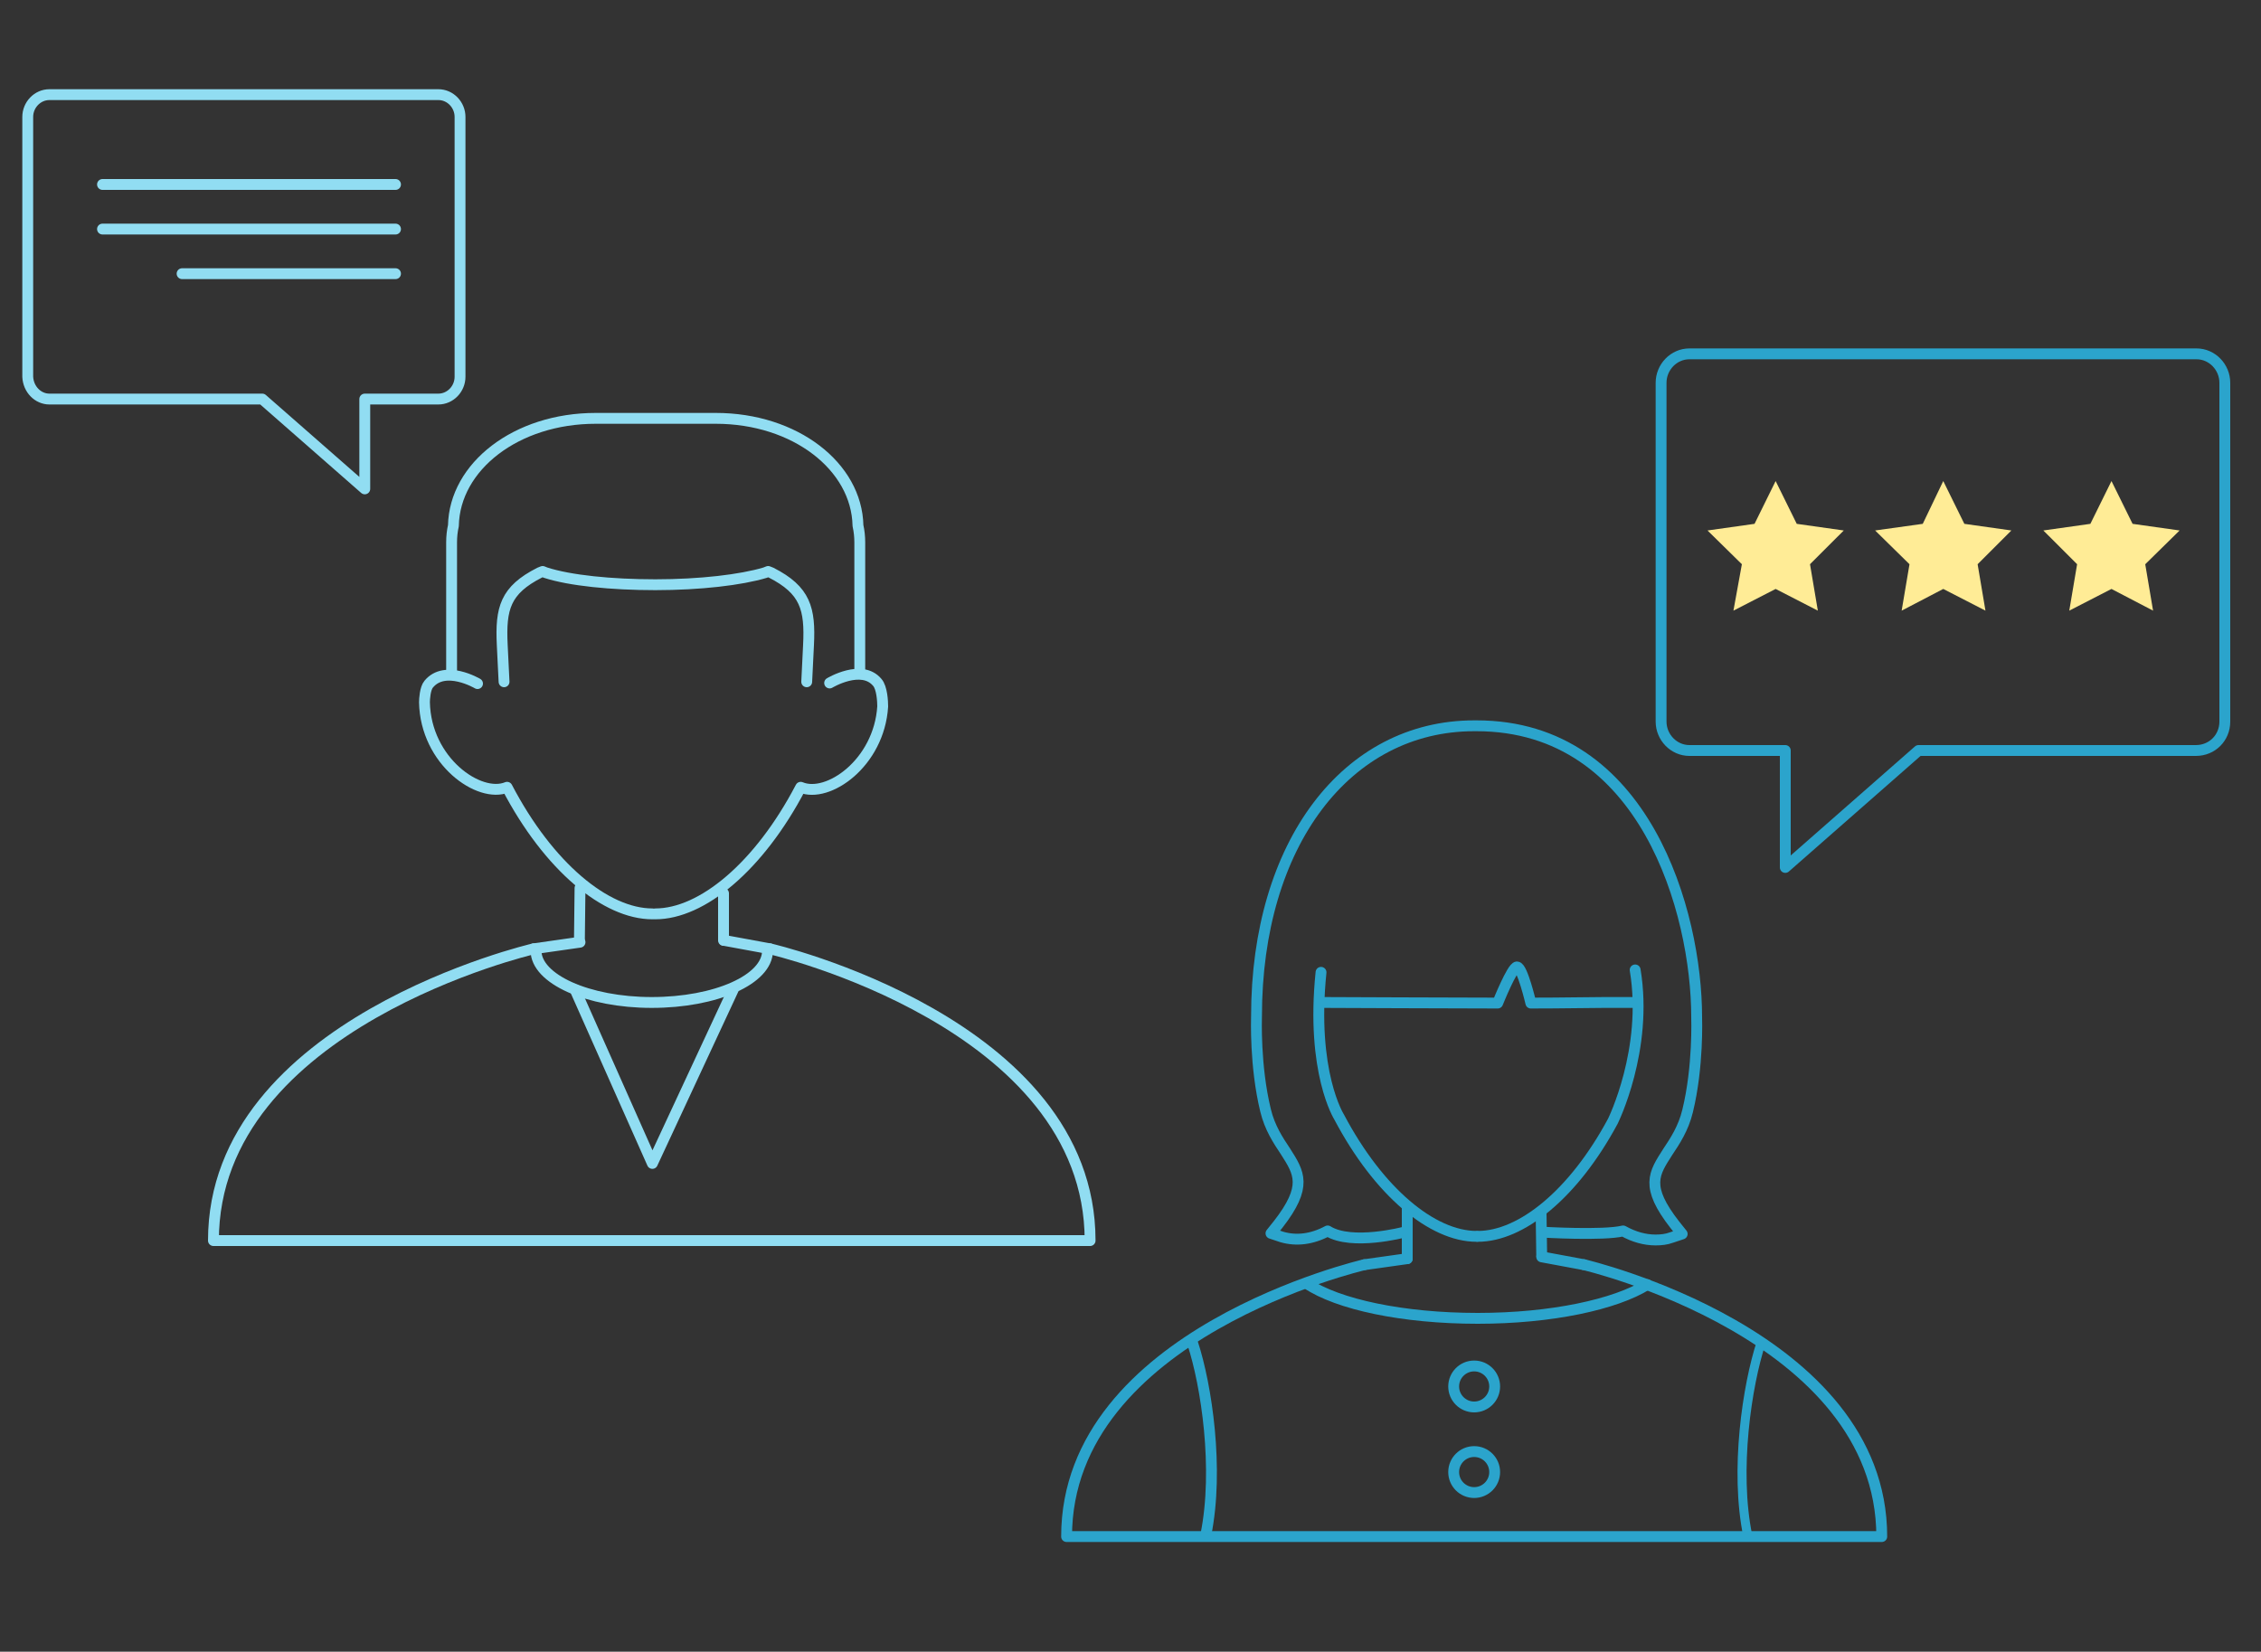 <?xml version="1.0" encoding="utf-8"?>
<!-- Generator: Adobe Illustrator 21.0.2, SVG Export Plug-In . SVG Version: 6.00 Build 0)  -->
<svg version="1.1" xmlns="http://www.w3.org/2000/svg" xmlns:xlink="http://www.w3.org/1999/xlink" x="0px" y="0px" width="375px"
	 height="274px" viewBox="0 0 375 274" style="enable-background:new 0 0 375 274;" xml:space="preserve">
<rect x="0" y="0" width="375" height="274" fill="#333333" stroke="none"/>
<style type="text/css">
	.st0{fill:none;stroke:#2BA4CC;stroke-width:1.8;stroke-linecap:round;stroke-linejoin:round;stroke-miterlimit:10;}
	.st1{fill:none;stroke:#2BA4CC;stroke-width:1.5;stroke-linecap:round;stroke-linejoin:round;stroke-miterlimit:10;}
	.st2{fill:#E2F4F9;}
	.st3{fill:none;stroke:#91DDF2;stroke-width:1.5;stroke-linecap:round;stroke-linejoin:round;stroke-miterlimit:10;}
	.st4{fill:none;stroke:#91DDF2;stroke-width:1.8;stroke-linecap:round;stroke-linejoin:round;stroke-miterlimit:10;}
	.st5{fill:#FFFFFF;stroke:#000000;stroke-width:1.8;stroke-linecap:round;stroke-linejoin:round;stroke-miterlimit:10;}
	.st6{fill:#FFEC96;}
	.st7{fill:none;stroke:#EFC900;stroke-width:1.8;stroke-linecap:round;stroke-linejoin:round;stroke-miterlimit:10;}
	.st8{fill:#FFFFFF;stroke:#000000;stroke-width:1.5;stroke-linecap:round;stroke-linejoin:round;stroke-miterlimit:10;}
	.st9{fill:none;stroke:#EFC900;stroke-width:1.5;stroke-linecap:round;stroke-linejoin:round;stroke-miterlimit:10;}
	.st10{fill:#E5E3FC;}
	.st11{fill:none;stroke:#E8665F;stroke-width:1.8;stroke-miterlimit:10;}
	.st12{fill:none;stroke:#A9BC39;stroke-width:1.8;stroke-linecap:round;stroke-miterlimit:10;}
	.st13{fill:none;stroke:#EFC900;stroke-width:1.8;stroke-miterlimit:10;}
	.st14{fill:none;stroke:#00888A;stroke-width:1.8;stroke-miterlimit:10;}
	.st15{fill:none;stroke:#8979EA;stroke-width:1.8;stroke-linecap:round;stroke-linejoin:round;stroke-miterlimit:10;}
	.st16{fill:#D0C8FB;}
	.st17{fill:#BCEDE7;}
	.st18{fill:#DCE4AE;}
	.st19{fill-rule:evenodd;clip-rule:evenodd;fill:#D2D2D2;}
	.st20{fill-rule:evenodd;clip-rule:evenodd;fill:#FFE9E9;stroke:#E8665F;stroke-width:1.5;stroke-miterlimit:10;}
	.st21{fill:none;stroke:#8979EA;stroke-miterlimit:10;}
	.st22{fill:none;stroke:#EFC900;stroke-linecap:round;stroke-miterlimit:10;}
	.st23{fill:none;stroke:#00888A;stroke-linecap:round;stroke-linejoin:round;stroke-miterlimit:10;}
	.st24{fill:none;stroke:#A9BC39;stroke-linecap:round;stroke-miterlimit:10;}
	.st25{fill:none;stroke:#E66760;stroke-width:1.5;stroke-linecap:round;stroke-linejoin:round;stroke-miterlimit:10;}
	.st26{fill:#91DDF2;}
	.st27{fill:#E8665F;}
	.st28{fill:none;stroke:#E8665F;stroke-width:1.5;stroke-miterlimit:10;}
	.st29{fill:none;stroke:#A9BC39;stroke-width:1.5;stroke-linecap:round;stroke-miterlimit:10;}
	.st30{fill:none;stroke:#EFC900;stroke-width:1.5;stroke-miterlimit:10;}
	.st31{fill:none;stroke:#00888A;stroke-width:1.5;stroke-miterlimit:10;}
	.st32{fill:none;stroke:#8979EA;stroke-width:1.5;stroke-linecap:round;stroke-linejoin:round;stroke-miterlimit:10;}
	.st33{fill:#FFFFFF;stroke:#8979EA;stroke-width:1.8;stroke-linecap:round;stroke-linejoin:round;stroke-miterlimit:10;}
	.st34{fill:#E5E3FC;stroke:#8979EA;stroke-width:1.8;stroke-linecap:round;stroke-linejoin:round;stroke-miterlimit:10;}
	.st35{fill:#8979EA;}
	.st36{fill:none;stroke:#2BA4CC;stroke-width:1.8;stroke-miterlimit:10;}
	.st37{fill:#FCFCFC;stroke:#2BA4CC;stroke-width:1.8;stroke-linecap:round;stroke-linejoin:round;stroke-miterlimit:10;}
	.st38{fill:none;stroke:#2BA4CC;stroke-width:1.5;stroke-miterlimit:10;}
	.st39{fill:#FCFCFC;stroke:#2BA4CC;stroke-width:1.5;stroke-linecap:round;stroke-linejoin:round;stroke-miterlimit:10;}
	.st40{fill:#8979EA;stroke:#8979EA;stroke-width:1.8;stroke-miterlimit:10;}
	.st41{fill:#FFFFFF;stroke:#8979EA;stroke-width:1.5;stroke-linecap:round;stroke-linejoin:round;stroke-miterlimit:10;}
	.st42{fill:#E5E3FC;stroke:#8979EA;stroke-width:1.5;stroke-linecap:round;stroke-linejoin:round;stroke-miterlimit:10;}
	.st43{fill:#8979EA;stroke:#8979EA;stroke-width:1.5;stroke-miterlimit:10;}
	.st44{fill:#F5F4FD;}
	.st45{fill:#FFFFFF;stroke:#E8665F;stroke-width:1.5;stroke-miterlimit:10;}
	.st46{fill:none;stroke:#E2F4F9;stroke-width:1.8;stroke-linecap:round;stroke-linejoin:round;stroke-miterlimit:10;}
	.st47{fill:none;stroke:#E2F4F9;stroke-width:1.5;stroke-linecap:round;stroke-linejoin:round;stroke-miterlimit:10;}
</style>
<g id="Layer_4">
</g>
<g id="Layer_7">
</g>
<g id="Layer_11">
</g>
<g id="Layer_1">
</g>
<g id="Layer_2">
</g>
<g id="Layer_3">
</g>
<g id="Layer_5">
</g>
<g id="Layer_6">
</g>
<g id="Layer_8">
</g>
<g id="Layer_9">
</g>
<g id="Layer_10">
</g>
<g id="Layer_12">
	<path class="st0" d="M232.9,204.4c0,0-8.7,2.3-12.7-0.2c-2.6,1.4-5.2,1.7-7.6,1l-1.8-0.6l1.2-1.5c4.9-6.3,3.5-8.5,1.2-12.1
		c-1.2-1.8-2.6-3.9-3.3-6.8c-1.8-7.4-1.5-15.3-1.5-15.6c0-28.7,15-48.2,36.1-48.2h0.4c28,0,36.5,31.1,36.5,48.3
		c0,0.3,0.3,8.2-1.5,15.6c-0.7,2.9-2.1,5-3.3,6.8c-2.3,3.6-3.8,5.7,1.2,12.1l1.2,1.5l-1.8,0.6c-0.8,0.3-1.7,0.4-2.6,0.4l0,0
		c-1.8,0-3.6-0.5-5.4-1.5c-3.3,0.8-13.4,0.2-13.4,0.2"/>
	<path class="st0" d="M219.5,166.3c0,0,23.8,0.1,28.9,0.1c0,0,2.4-6,3.2-6c0.9,0,2.3,6,2.3,6c5.5,0,9.5-0.1,12.2-0.1l4.9,0"/>
</g>
<g id="Layer_13">
	<line class="st0" x1="255.7" y1="208.5" x2="262.7" y2="209.8"/>
	<line class="st0" x1="226.3" y1="209.8" x2="233.4" y2="208.8"/>
	<line class="st0" x1="233.4" y1="208.8" x2="233.4" y2="200.5"/>
	<line class="st0" x1="255.7" y1="208.3" x2="255.6" y2="201.3"/>
	<path class="st0" d="M244.9,205.1c-7.3,0-16.2-7.3-22.8-19.8c0,0-4.7-7.4-3-24"/>
	<path class="st0" d="M245.1,205.1c7.2,0,15.9-7,22.4-19.1c0,0,5.9-11.9,3.7-25.1"/>
	<path class="st0" d="M226.3,209.8c0,0-49.4,11.4-49.4,45.1h135.2c0-33.6-49.4-45.1-49.4-45.1"/>
	<path class="st1" d="M289.9,254.9c-2.3-11-0.1-25.2,2.2-32.2"/>
	<path class="st0" d="M197.8,222.8c2.3,7,4.4,20.9,2.2,31.8"/>
	<path class="st0" d="M273.2,213.1c-5.3,3.3-15.9,5.6-28.1,5.6c-12.4,0-23.2-2.3-28.4-5.8"/>
</g>
<g id="Layer_14">
	<path class="st4" d="M108.2,151.6c-7.7,0-17.2-7.8-24.1-21c-4.6,1.9-13.5-4.3-13.7-14.1c0-0.5,0.1-2.3,0.7-3
		c2.7-3.3,8.1-0.1,8.1-0.1"/>
	<path class="st4" d="M108.7,151.6c7.7,0,17.2-7.8,24.1-21c4.5,1.9,13-4,13.6-13.4c0-0.8-0.1-3.1-0.9-4c-2.6-3.1-7.9,0.1-7.9,0.1"/>
	<path class="st4" d="M98.8,205.8h82c0-36.2-53.1-48.4-53.1-48.4"/>
	<path class="st4" d="M88.5,157.4c0,0-53.1,12.3-53.1,48.4h63.4"/>
	<line class="st4" x1="120.1" y1="156" x2="127.7" y2="157.4"/>
	<line class="st4" x1="88.5" y1="157.4" x2="96.2" y2="156.3"/>
	<line class="st4" x1="96.1" y1="155.9" x2="96.2" y2="147.3"/>
	<line class="st4" x1="120" y1="148.2" x2="120" y2="156"/>
	<path class="st0" d="M369,119.7V63.5c0-2.6-2.1-4.8-4.7-4.8h-84.1c-2.6,0-4.7,2.2-4.7,4.8v56.2c0,2.6,2.1,4.8,4.7,4.8h15.9l0,19.4
		l22.1-19.4h46C366.9,124.5,369,122.4,369,119.7z"/>
	<polygon class="st6" points="322.3,79.8 318.9,86.9 311,88 316.7,93.6 315.4,101.3 322.3,97.7 329.3,101.3 328,93.6 333.6,88 
		325.8,86.9 	"/>
	<polygon class="st6" points="294.5,79.8 291,86.9 283.2,88 288.9,93.6 287.5,101.3 294.5,97.7 301.5,101.3 300.2,93.6 305.8,88 
		298,86.9 	"/>
	<polygon class="st6" points="350.2,79.8 346.7,86.9 338.9,88 344.5,93.6 343.2,101.3 350.2,97.7 357.1,101.3 355.8,93.6 361.5,88 
		353.7,86.9 	"/>
	<path class="st4" d="M8.2,66.2h35.3l17,14.9l0-14.9h12.2c2,0,3.6-1.7,3.6-3.7V19.4c0-2-1.6-3.7-3.6-3.7H8.2c-2,0-3.6,1.7-3.6,3.7
		v43.1C4.7,64.6,6.3,66.2,8.2,66.2z"/>
	<line class="st4" x1="65.6" y1="30.6" x2="17" y2="30.6"/>
	<line class="st4" x1="65.6" y1="38" x2="17" y2="38"/>
	<line class="st4" x1="65.6" y1="45.4" x2="30.2" y2="45.4"/>
	<circle class="st0" cx="244.5" cy="230" r="3.4"/>
	<circle class="st0" cx="244.5" cy="244.2" r="3.4"/>
	<g>
		<g>
			<path class="st4" d="M142.6,111.4V90c0-1-0.1-1.9-0.3-2.8c-0.2-9.8-10.4-17.8-23.6-17.8H98.8c-13.2,0-23.4,8-23.6,17.8
				C75,88.1,74.9,89,74.9,90v21.5"/>
		</g>
		<g>
		</g>
	</g>
	<g>
		<path class="st4" d="M83.6,113.1l-0.3-6.1c-0.3-6.1,0.5-9.1,6.2-12l0.5-0.2l0.5,0.2c4,1.3,10.9,2,18.2,2c7.4,0,14.2-0.8,18.2-2
			l0.5-0.2l0.5,0.2c5.7,2.9,6.5,6,6.2,12l-0.3,6.1"/>
	</g>
	<path class="st4" d="M127.3,157.7c0,4.8-8.6,8.6-19.2,8.6s-19.2-3.9-19.2-8.6"/>
	<polyline class="st4" points="95.4,164.2 108.2,193 121.6,164.2 	"/>
</g>
<g id="Layer_16">
</g>
<g id="Layer_17">
</g>
<g id="Layer_15">
</g>
</svg>

